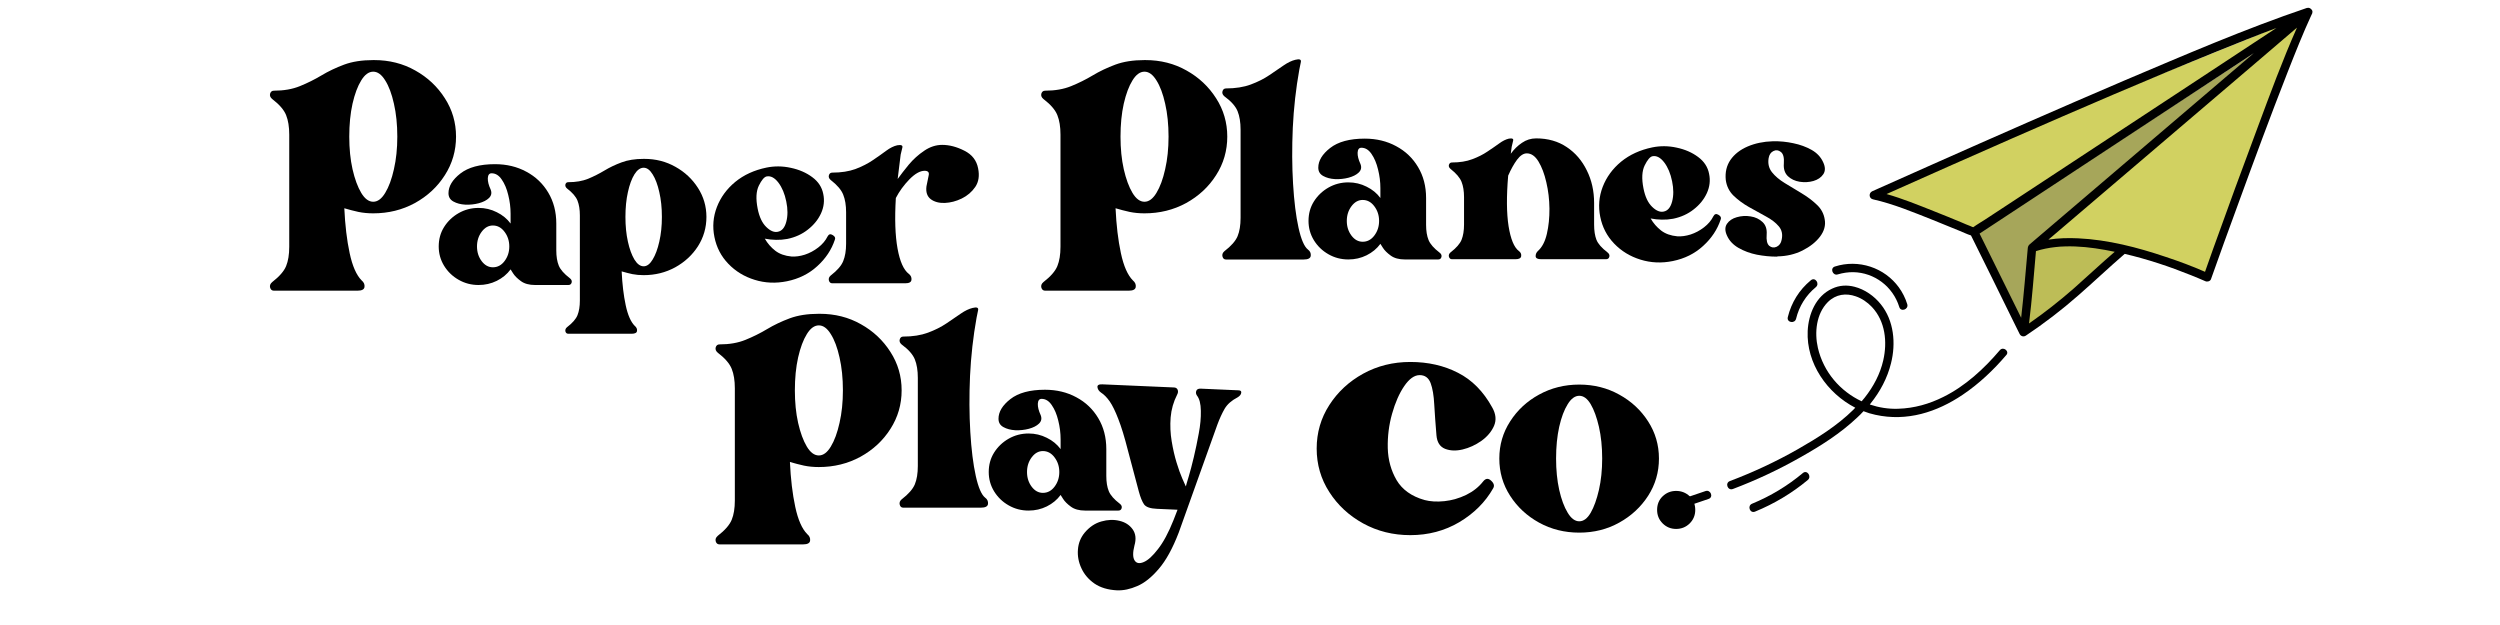 <svg version="1.0" preserveAspectRatio="xMidYMid meet" height="100" viewBox="0 0 300 75" zoomAndPan="magnify" width="400" xmlns:xlink="http://www.w3.org/1999/xlink" xmlns="http://www.w3.org/2000/svg"><defs><g></g><clipPath id="80782822e2"><path clip-rule="nonzero" d="M 232 2 L 276 2 L 276 28 L 232 28 Z M 232 2"></path></clipPath><clipPath id="4065114e8f"><path clip-rule="nonzero" d="M 273.898 -1.738 L 277.965 6.086 L 236.734 27.496 L 232.672 19.672 Z M 273.898 -1.738"></path></clipPath><clipPath id="70d27b2d5d"><path clip-rule="nonzero" d="M 275.93 2.176 L 236.758 27.484 L 232.695 19.66 Z M 275.93 2.176"></path></clipPath><clipPath id="09246fff6e"><path clip-rule="nonzero" d="M 225 19 L 238 19 L 238 28 L 225 28 Z M 225 19"></path></clipPath><clipPath id="4faadc72e7"><path clip-rule="nonzero" d="M 228.465 17.105 L 239.766 21.723 L 237.258 27.863 L 225.957 23.246 Z M 228.465 17.105"></path></clipPath><clipPath id="809f9e4870"><path clip-rule="nonzero" d="M 234.109 19.41 L 237.238 27.855 L 225.957 23.246 Z M 234.109 19.41"></path></clipPath><clipPath id="0425bdb9f0"><path clip-rule="nonzero" d="M 237 6 L 271 6 L 271 33 L 237 33 Z M 237 6"></path></clipPath><clipPath id="6d07ac9fcc"><path clip-rule="nonzero" d="M 269.211 3.941 L 272.504 8.305 L 240.422 32.523 L 237.129 28.164 Z M 269.211 3.941"></path></clipPath><clipPath id="04814a77c1"><path clip-rule="nonzero" d="M 270.855 6.121 L 240.434 32.516 L 237.141 28.152 Z M 270.855 6.121"></path></clipPath><clipPath id="f1774d273b"><path clip-rule="nonzero" d="M 237 26 L 245 26 L 245 40 L 237 40 Z M 237 26"></path></clipPath><clipPath id="28833a82c2"><path clip-rule="nonzero" d="M 246.531 38.754 L 239.336 40.078 L 237.137 28.109 L 244.328 26.785 Z M 246.531 38.754"></path></clipPath><clipPath id="0fab1a5d13"><path clip-rule="nonzero" d="M 242.934 39.414 L 237.137 28.113 L 244.328 26.793 Z M 242.934 39.414"></path></clipPath><clipPath id="acce49d602"><path clip-rule="nonzero" d="M 251 2 L 277 2 L 277 34 L 251 34 Z M 251 2"></path></clipPath><clipPath id="d2bc2a903c"><path clip-rule="nonzero" d="M 269.895 -2.613 L 283.215 6.875 L 264.535 33.102 L 251.211 23.613 Z M 269.895 -2.613"></path></clipPath><clipPath id="4b4074ea11"><path clip-rule="nonzero" d="M 276.555 2.129 L 264.535 33.098 L 251.215 23.609 Z M 276.555 2.129"></path></clipPath><clipPath id="edbe41712c"><path clip-rule="nonzero" d="M 252 23 L 264 23 L 264 33 L 252 33 Z M 252 23"></path></clipPath><clipPath id="3397163d64"><path clip-rule="nonzero" d="M 261.234 34.633 L 250.699 25.836 L 252.832 23.285 L 263.367 32.078 Z M 261.234 34.633"></path></clipPath><clipPath id="5cb0ec153d"><path clip-rule="nonzero" d="M 255.969 30.234 L 252.832 23.285 L 263.367 32.078 Z M 255.969 30.234"></path></clipPath><clipPath id="bae856f13f"><path clip-rule="nonzero" d="M 249 23 L 258 23 L 258 31 L 249 31 Z M 249 23"></path></clipPath><clipPath id="6b370ee7e5"><path clip-rule="nonzero" d="M 259.227 27.953 L 255.934 32.973 L 249.637 28.844 L 252.93 23.824 Z M 259.227 27.953"></path></clipPath><clipPath id="382c528452"><path clip-rule="nonzero" d="M 257.578 30.461 L 249.645 28.848 L 252.938 23.828 Z M 257.578 30.461"></path></clipPath><clipPath id="d59c7a3a8b"><path clip-rule="nonzero" d="M 245 22 L 255 22 L 255 30 L 245 30 Z M 245 22"></path></clipPath><clipPath id="39da8482da"><path clip-rule="nonzero" d="M 246.723 31.941 L 244.238 26.129 L 252.32 22.676 L 254.805 28.488 Z M 246.723 31.941"></path></clipPath><clipPath id="6d5b70bb32"><path clip-rule="nonzero" d="M 245.48 29.035 L 252.305 22.68 L 254.789 28.492 Z M 245.48 29.035"></path></clipPath><clipPath id="c84e0c512b"><path clip-rule="nonzero" d="M 247 29 L 255 29 L 255 37 L 247 37 Z M 247 29"></path></clipPath><clipPath id="2dd5bef214"><path clip-rule="nonzero" d="M 243.641 32.27 L 251.266 26.004 L 254.711 30.191 L 247.086 36.457 Z M 243.641 32.27"></path></clipPath><clipPath id="7189e90df7"><path clip-rule="nonzero" d="M 247.453 29.137 L 254.703 30.195 L 247.086 36.457 Z M 247.453 29.137"></path></clipPath><clipPath id="086598401a"><path clip-rule="nonzero" d="M 243 30 L 253 30 L 253 40 L 243 40 Z M 243 30"></path></clipPath><clipPath id="08092c102d"><path clip-rule="nonzero" d="M 239.363 33.941 L 248.844 26.758 L 252.789 31.965 L 243.309 39.148 Z M 239.363 33.941"></path></clipPath><clipPath id="5aa49b51b6"><path clip-rule="nonzero" d="M 244.098 30.352 L 252.781 31.973 L 243.309 39.148 Z M 244.098 30.352"></path></clipPath><clipPath id="3d40e93f1e"><path clip-rule="nonzero" d="M 244 29 L 249 29 L 249 33 L 244 33 Z M 244 29"></path></clipPath><clipPath id="2f3a4b9377"><path clip-rule="nonzero" d="M 248.559 32.273 L 244.789 32.359 L 244.727 29.594 L 248.496 29.508 Z M 248.559 32.273"></path></clipPath><clipPath id="ccd3b84fe9"><path clip-rule="nonzero" d="M 246.68 32.316 L 244.734 29.594 L 248.496 29.508 Z M 246.68 32.316"></path></clipPath><clipPath id="5befa05d40"><path clip-rule="nonzero" d="M 243 29 L 246 29 L 246 32 L 243 32 Z M 243 29"></path></clipPath><clipPath id="396f9893f8"><path clip-rule="nonzero" d="M 243.402 29.602 L 245.363 28.988 L 245.855 30.57 L 243.895 31.18 Z M 243.402 29.602"></path></clipPath><clipPath id="96caceafb5"><path clip-rule="nonzero" d="M 244.383 29.297 L 245.855 30.57 L 243.895 31.18 Z M 244.383 29.297"></path></clipPath><clipPath id="3240eb0c50"><path clip-rule="nonzero" d="M 224 0 L 278 0 L 278 41 L 224 41 Z M 224 0"></path></clipPath><clipPath id="8f396eed60"><path clip-rule="nonzero" d="M 196.16 8.176 L 277.582 0.844 L 282.492 55.375 L 201.07 62.707 Z M 196.16 8.176"></path></clipPath><clipPath id="c9366ffdf1"><path clip-rule="nonzero" d="M 196.16 8.176 L 277.582 0.844 L 282.492 55.375 L 201.07 62.707 Z M 196.16 8.176"></path></clipPath><clipPath id="940e68a8ca"><path clip-rule="nonzero" d="M 207 34 L 241 34 L 241 59 L 207 59 Z M 207 34"></path></clipPath><clipPath id="19bf5810e1"><path clip-rule="nonzero" d="M 196.16 8.176 L 277.582 0.844 L 282.492 55.375 L 201.07 62.707 Z M 196.16 8.176"></path></clipPath><clipPath id="c2b6437215"><path clip-rule="nonzero" d="M 196.16 8.176 L 277.582 0.844 L 282.492 55.375 L 201.07 62.707 Z M 196.16 8.176"></path></clipPath><clipPath id="cf32c80811"><path clip-rule="nonzero" d="M 209 56 L 218 56 L 218 62 L 209 62 Z M 209 56"></path></clipPath><clipPath id="e9bf3178af"><path clip-rule="nonzero" d="M 196.16 8.176 L 277.582 0.844 L 282.492 55.375 L 201.07 62.707 Z M 196.16 8.176"></path></clipPath><clipPath id="3bdb753385"><path clip-rule="nonzero" d="M 196.16 8.176 L 277.582 0.844 L 282.492 55.375 L 201.07 62.707 Z M 196.16 8.176"></path></clipPath><clipPath id="da80f2f78f"><path clip-rule="nonzero" d="M 219 31 L 229 31 L 229 38 L 219 38 Z M 219 31"></path></clipPath><clipPath id="bb65faf541"><path clip-rule="nonzero" d="M 196.16 8.176 L 277.582 0.844 L 282.492 55.375 L 201.07 62.707 Z M 196.16 8.176"></path></clipPath><clipPath id="e22e0253b2"><path clip-rule="nonzero" d="M 196.16 8.176 L 277.582 0.844 L 282.492 55.375 L 201.07 62.707 Z M 196.16 8.176"></path></clipPath><clipPath id="d829369910"><path clip-rule="nonzero" d="M 214 33 L 219 33 L 219 39 L 214 39 Z M 214 33"></path></clipPath><clipPath id="049ef7a562"><path clip-rule="nonzero" d="M 196.16 8.176 L 277.582 0.844 L 282.492 55.375 L 201.07 62.707 Z M 196.16 8.176"></path></clipPath><clipPath id="173be20939"><path clip-rule="nonzero" d="M 196.16 8.176 L 277.582 0.844 L 282.492 55.375 L 201.07 62.707 Z M 196.16 8.176"></path></clipPath><clipPath id="3048bcd611"><path clip-rule="nonzero" d="M 201 58 L 206 58 L 206 61 L 201 61 Z M 201 58"></path></clipPath><clipPath id="ef998d993c"><path clip-rule="nonzero" d="M 196.16 8.176 L 277.582 0.844 L 282.492 55.375 L 201.07 62.707 Z M 196.16 8.176"></path></clipPath><clipPath id="5f9dd20923"><path clip-rule="nonzero" d="M 196.16 8.176 L 277.582 0.844 L 282.492 55.375 L 201.07 62.707 Z M 196.16 8.176"></path></clipPath></defs><g fill-opacity="1" fill="#000000"><g transform="translate(32.365, 31.46)"><g><path d="M 12.531 -24.25 C 14.352 -24.25 16 -23.832 17.469 -23 C 18.945 -22.176 20.129 -21.066 21.016 -19.672 C 21.91 -18.285 22.359 -16.75 22.359 -15.062 C 22.359 -13.375 21.91 -11.832 21.016 -10.438 C 20.129 -9.039 18.93 -7.926 17.422 -7.094 C 15.91 -6.27 14.242 -5.859 12.422 -5.859 C 11.797 -5.859 11.203 -5.914 10.641 -6.031 C 10.078 -6.156 9.516 -6.301 8.953 -6.469 C 9.047 -4.438 9.258 -2.641 9.594 -1.078 C 9.926 0.473 10.406 1.562 11.031 2.188 C 11.301 2.414 11.414 2.676 11.375 2.969 C 11.344 3.27 11.062 3.422 10.531 3.422 L 0.5 3.422 C 0.27 3.422 0.117 3.297 0.047 3.047 C -0.016 2.805 0.066 2.586 0.297 2.391 C 1.16 1.723 1.719 1.082 1.969 0.469 C 2.219 -0.145 2.344 -0.914 2.344 -1.844 L 2.344 -15.312 C 2.344 -16.238 2.219 -17.016 1.969 -17.641 C 1.719 -18.273 1.16 -18.922 0.297 -19.578 C 0.066 -19.773 -0.016 -19.988 0.047 -20.219 C 0.117 -20.457 0.27 -20.578 0.5 -20.578 C 1.688 -20.578 2.727 -20.758 3.625 -21.125 C 4.52 -21.488 5.379 -21.914 6.203 -22.406 C 7.035 -22.906 7.941 -23.336 8.922 -23.703 C 9.898 -24.066 11.066 -24.25 12.422 -24.25 Z M 12.422 -7.25 C 12.953 -7.25 13.43 -7.602 13.859 -8.312 C 14.297 -9.031 14.645 -9.977 14.906 -11.156 C 15.176 -12.332 15.312 -13.633 15.312 -15.062 C 15.312 -16.52 15.176 -17.836 14.906 -19.016 C 14.645 -20.191 14.297 -21.125 13.859 -21.812 C 13.43 -22.508 12.953 -22.859 12.422 -22.859 C 11.891 -22.859 11.41 -22.508 10.984 -21.812 C 10.555 -21.125 10.207 -20.191 9.938 -19.016 C 9.676 -17.836 9.547 -16.52 9.547 -15.062 C 9.547 -13.633 9.676 -12.332 9.938 -11.156 C 10.207 -9.977 10.555 -9.031 10.984 -8.312 C 11.41 -7.602 11.891 -7.25 12.422 -7.25 Z M 12.422 -7.25"></path></g></g></g><g fill-opacity="1" fill="#000000"><g transform="translate(52.646, 38.825)"><g><path d="M 15.719 -5.453 C 15.926 -5.297 16.004 -5.117 15.953 -4.922 C 15.898 -4.723 15.77 -4.625 15.562 -4.625 L 11.562 -4.625 C 10.852 -4.625 10.285 -4.781 9.859 -5.094 C 9.43 -5.406 9.117 -5.719 8.922 -6.031 C 8.723 -6.344 8.625 -6.5 8.625 -6.5 C 8.207 -5.926 7.656 -5.469 6.969 -5.125 C 6.289 -4.789 5.562 -4.625 4.781 -4.625 C 3.914 -4.625 3.117 -4.832 2.391 -5.25 C 1.66 -5.664 1.078 -6.227 0.641 -6.938 C 0.211 -7.645 0 -8.414 0 -9.25 C 0 -10.113 0.211 -10.891 0.641 -11.578 C 1.078 -12.273 1.66 -12.832 2.391 -13.25 C 3.117 -13.664 3.914 -13.875 4.781 -13.875 C 5.562 -13.875 6.289 -13.703 6.969 -13.359 C 7.656 -13.023 8.207 -12.57 8.625 -12 L 8.625 -13.172 C 8.625 -13.93 8.531 -14.68 8.344 -15.422 C 8.164 -16.172 7.906 -16.789 7.562 -17.281 C 7.227 -17.781 6.82 -18.031 6.344 -18.031 C 6.062 -18.031 5.91 -17.832 5.891 -17.438 C 5.879 -17.051 5.992 -16.598 6.234 -16.078 C 6.391 -15.68 6.32 -15.344 6.031 -15.062 C 5.75 -14.789 5.344 -14.582 4.812 -14.438 C 4.289 -14.301 3.75 -14.242 3.188 -14.266 C 2.633 -14.297 2.16 -14.422 1.766 -14.641 C 1.367 -14.859 1.172 -15.191 1.172 -15.641 C 1.172 -16.473 1.645 -17.258 2.594 -18 C 3.551 -18.75 4.938 -19.125 6.75 -19.125 C 8.156 -19.125 9.41 -18.82 10.516 -18.219 C 11.629 -17.625 12.504 -16.789 13.141 -15.719 C 13.785 -14.645 14.109 -13.406 14.109 -12 L 14.109 -8.781 C 14.109 -8.051 14.207 -7.441 14.406 -6.953 C 14.602 -6.473 15.039 -5.973 15.719 -5.453 Z M 6.5 -6.75 C 7.051 -6.75 7.516 -6.992 7.891 -7.484 C 8.273 -7.984 8.469 -8.57 8.469 -9.25 C 8.469 -9.926 8.273 -10.516 7.891 -11.016 C 7.516 -11.516 7.051 -11.766 6.5 -11.766 C 5.977 -11.766 5.531 -11.516 5.156 -11.016 C 4.781 -10.516 4.594 -9.926 4.594 -9.25 C 4.594 -8.57 4.781 -7.984 5.156 -7.484 C 5.531 -6.992 5.977 -6.75 6.5 -6.75 Z M 6.5 -6.75"></path></g></g></g><g fill-opacity="1" fill="#000000"><g transform="translate(67.818, 37.456)"><g><path d="M 9.5 -18.391 C 10.875 -18.391 12.117 -18.07 13.234 -17.438 C 14.359 -16.812 15.258 -15.969 15.938 -14.906 C 16.613 -13.852 16.953 -12.691 16.953 -11.422 C 16.953 -10.141 16.613 -8.969 15.938 -7.906 C 15.258 -6.852 14.348 -6.008 13.203 -5.375 C 12.055 -4.75 10.797 -4.438 9.422 -4.438 C 8.941 -4.438 8.488 -4.477 8.062 -4.562 C 7.633 -4.656 7.207 -4.766 6.781 -4.891 C 6.852 -3.359 7.016 -2.004 7.266 -0.828 C 7.516 0.348 7.879 1.176 8.359 1.656 C 8.566 1.832 8.656 2.031 8.625 2.25 C 8.602 2.477 8.391 2.594 7.984 2.594 L 0.375 2.594 C 0.195 2.594 0.082 2.5 0.031 2.312 C -0.008 2.125 0.051 1.957 0.219 1.812 C 0.875 1.312 1.297 0.828 1.484 0.359 C 1.672 -0.109 1.766 -0.691 1.766 -1.391 L 1.766 -11.609 C 1.766 -12.305 1.672 -12.895 1.484 -13.375 C 1.297 -13.852 0.875 -14.344 0.219 -14.844 C 0.051 -14.988 -0.008 -15.148 0.031 -15.328 C 0.082 -15.504 0.195 -15.594 0.375 -15.594 C 1.281 -15.594 2.07 -15.727 2.75 -16 C 3.426 -16.281 4.078 -16.609 4.703 -16.984 C 5.336 -17.367 6.023 -17.695 6.766 -17.969 C 7.504 -18.25 8.391 -18.391 9.422 -18.391 Z M 9.422 -5.5 C 9.816 -5.5 10.176 -5.77 10.5 -6.312 C 10.832 -6.852 11.098 -7.566 11.297 -8.453 C 11.504 -9.348 11.609 -10.336 11.609 -11.422 C 11.609 -12.523 11.504 -13.52 11.297 -14.406 C 11.098 -15.301 10.832 -16.008 10.5 -16.531 C 10.176 -17.062 9.816 -17.328 9.422 -17.328 C 9.016 -17.328 8.645 -17.062 8.312 -16.531 C 7.988 -16.008 7.727 -15.301 7.531 -14.406 C 7.332 -13.52 7.234 -12.523 7.234 -11.422 C 7.234 -10.336 7.332 -9.348 7.531 -8.453 C 7.727 -7.566 7.988 -6.852 8.312 -6.312 C 8.645 -5.77 9.016 -5.5 9.422 -5.5 Z M 9.422 -5.5"></path></g></g></g><g fill-opacity="1" fill="#000000"><g transform="translate(87.98, 39.563)"><g><path d="M 11.328 -11.188 C 11.473 -11.469 11.676 -11.523 11.938 -11.359 C 12.207 -11.203 12.297 -11.016 12.203 -10.797 C 11.805 -9.598 11.102 -8.539 10.094 -7.625 C 9.094 -6.707 7.879 -6.102 6.453 -5.812 C 5.109 -5.539 3.816 -5.598 2.578 -5.984 C 1.336 -6.367 0.285 -7.008 -0.578 -7.906 C -1.441 -8.801 -2 -9.875 -2.25 -11.125 C -2.5 -12.363 -2.398 -13.562 -1.953 -14.719 C -1.504 -15.883 -0.77 -16.891 0.25 -17.734 C 1.281 -18.578 2.531 -19.148 4 -19.453 C 4.957 -19.648 5.93 -19.641 6.922 -19.422 C 7.922 -19.211 8.781 -18.836 9.5 -18.297 C 10.219 -17.766 10.656 -17.094 10.812 -16.281 C 10.977 -15.5 10.891 -14.727 10.547 -13.969 C 10.203 -13.219 9.676 -12.566 8.969 -12.016 C 8.27 -11.461 7.445 -11.086 6.5 -10.891 C 6.039 -10.805 5.586 -10.77 5.141 -10.781 C 4.691 -10.789 4.242 -10.836 3.797 -10.922 C 4.129 -10.348 4.551 -9.863 5.062 -9.469 C 5.57 -9.082 6.219 -8.852 7 -8.781 C 7.488 -8.75 8.02 -8.82 8.594 -9 C 9.164 -9.188 9.703 -9.473 10.203 -9.859 C 10.703 -10.242 11.078 -10.688 11.328 -11.188 Z M 4.016 -18.391 C 3.723 -18.328 3.41 -17.957 3.078 -17.281 C 2.754 -16.613 2.707 -15.695 2.938 -14.531 C 3.133 -13.539 3.477 -12.805 3.969 -12.328 C 4.457 -11.848 4.922 -11.656 5.359 -11.75 C 5.848 -11.844 6.188 -12.242 6.375 -12.953 C 6.562 -13.66 6.562 -14.469 6.375 -15.375 C 6.188 -16.312 5.867 -17.07 5.422 -17.656 C 4.973 -18.238 4.504 -18.484 4.016 -18.391 Z M 4.016 -18.391"></path></g></g></g><g fill-opacity="1" fill="#000000"><g transform="translate(99.423, 39.292)"><g><path d="M 13.641 -21.906 C 14.504 -21.906 15.395 -21.672 16.312 -21.203 C 17.227 -20.742 17.773 -20.035 17.953 -19.078 C 18.129 -18.203 18.016 -17.461 17.609 -16.859 C 17.203 -16.266 16.66 -15.801 15.984 -15.469 C 15.316 -15.145 14.641 -14.969 13.953 -14.938 C 13.266 -14.914 12.703 -15.066 12.266 -15.391 C 11.836 -15.723 11.664 -16.234 11.75 -16.922 C 11.844 -17.43 11.93 -17.867 12.016 -18.234 C 12.109 -18.609 11.945 -18.797 11.531 -18.797 C 10.988 -18.797 10.379 -18.453 9.703 -17.766 C 9.035 -17.078 8.492 -16.332 8.078 -15.531 C 7.93 -13.039 8 -11.02 8.281 -9.469 C 8.562 -7.914 9.016 -6.898 9.641 -6.422 C 9.879 -6.234 9.984 -6 9.953 -5.719 C 9.93 -5.438 9.68 -5.297 9.203 -5.297 L 0.453 -5.297 C 0.242 -5.297 0.109 -5.406 0.047 -5.625 C -0.016 -5.852 0.055 -6.055 0.266 -6.234 C 1.047 -6.836 1.547 -7.414 1.766 -7.969 C 1.992 -8.52 2.109 -9.211 2.109 -10.047 L 2.109 -13.828 C 2.109 -14.66 1.992 -15.359 1.766 -15.922 C 1.547 -16.492 1.047 -17.082 0.266 -17.688 C 0.055 -17.863 -0.016 -18.055 0.047 -18.266 C 0.109 -18.473 0.242 -18.578 0.453 -18.578 C 1.523 -18.578 2.457 -18.723 3.25 -19.016 C 4.039 -19.316 4.734 -19.672 5.328 -20.078 C 5.93 -20.484 6.461 -20.859 6.922 -21.203 C 7.391 -21.547 7.832 -21.766 8.25 -21.859 C 8.727 -21.941 8.93 -21.848 8.859 -21.578 C 8.785 -21.316 8.719 -21.035 8.656 -20.734 L 8.297 -17.812 C 8.66 -18.32 9.109 -18.898 9.641 -19.547 C 10.18 -20.191 10.797 -20.742 11.484 -21.203 C 12.172 -21.672 12.891 -21.906 13.641 -21.906 Z M 13.641 -21.906"></path></g></g></g><g fill-opacity="1" fill="#000000"><g transform="translate(124.914, 31.46)"><g><path d="M 12.531 -24.25 C 14.352 -24.25 16 -23.832 17.469 -23 C 18.945 -22.176 20.129 -21.066 21.016 -19.672 C 21.91 -18.285 22.359 -16.75 22.359 -15.062 C 22.359 -13.375 21.91 -11.832 21.016 -10.438 C 20.129 -9.039 18.93 -7.926 17.422 -7.094 C 15.91 -6.27 14.242 -5.859 12.422 -5.859 C 11.797 -5.859 11.203 -5.914 10.641 -6.031 C 10.078 -6.156 9.516 -6.301 8.953 -6.469 C 9.047 -4.438 9.258 -2.641 9.594 -1.078 C 9.926 0.473 10.406 1.562 11.031 2.188 C 11.301 2.414 11.414 2.676 11.375 2.969 C 11.344 3.27 11.062 3.422 10.531 3.422 L 0.5 3.422 C 0.27 3.422 0.117 3.297 0.047 3.047 C -0.016 2.805 0.066 2.586 0.297 2.391 C 1.16 1.723 1.719 1.082 1.969 0.469 C 2.219 -0.145 2.344 -0.914 2.344 -1.844 L 2.344 -15.312 C 2.344 -16.238 2.219 -17.016 1.969 -17.641 C 1.719 -18.273 1.16 -18.922 0.297 -19.578 C 0.066 -19.773 -0.016 -19.988 0.047 -20.219 C 0.117 -20.457 0.27 -20.578 0.5 -20.578 C 1.688 -20.578 2.727 -20.758 3.625 -21.125 C 4.52 -21.488 5.379 -21.914 6.203 -22.406 C 7.035 -22.906 7.941 -23.336 8.922 -23.703 C 9.898 -24.066 11.066 -24.25 12.422 -24.25 Z M 12.422 -7.25 C 12.953 -7.25 13.43 -7.602 13.859 -8.312 C 14.297 -9.031 14.645 -9.977 14.906 -11.156 C 15.176 -12.332 15.312 -13.633 15.312 -15.062 C 15.312 -16.52 15.176 -17.836 14.906 -19.016 C 14.645 -20.191 14.297 -21.125 13.859 -21.812 C 13.43 -22.508 12.953 -22.859 12.422 -22.859 C 11.891 -22.859 11.41 -22.508 10.984 -21.812 C 10.555 -21.125 10.207 -20.191 9.938 -19.016 C 9.676 -17.836 9.547 -16.52 9.547 -15.062 C 9.547 -13.633 9.676 -12.332 9.938 -11.156 C 10.207 -9.977 10.555 -9.031 10.984 -8.312 C 11.41 -7.602 11.891 -7.25 12.422 -7.25 Z M 12.422 -7.25"></path></g></g></g><g fill-opacity="1" fill="#000000"><g transform="translate(146.651, 36.689)"><g><path d="M 10.312 -6.734 C 10.562 -6.547 10.672 -6.301 10.641 -6 C 10.609 -5.695 10.32 -5.547 9.781 -5.547 L 0.469 -5.547 C 0.25 -5.547 0.109 -5.664 0.047 -5.906 C -0.016 -6.145 0.062 -6.359 0.281 -6.547 C 1.094 -7.172 1.617 -7.77 1.859 -8.344 C 2.098 -8.926 2.219 -9.66 2.219 -10.547 L 2.219 -21.125 C 2.219 -22.008 2.098 -22.75 1.859 -23.344 C 1.617 -23.938 1.094 -24.531 0.281 -25.125 C 0.062 -25.312 -0.016 -25.516 0.047 -25.734 C 0.109 -25.961 0.25 -26.078 0.469 -26.078 C 1.602 -26.078 2.594 -26.234 3.438 -26.547 C 4.281 -26.859 5.023 -27.234 5.672 -27.672 C 6.316 -28.109 6.891 -28.5 7.391 -28.844 C 7.891 -29.188 8.359 -29.41 8.797 -29.516 C 9.297 -29.641 9.516 -29.551 9.453 -29.25 C 9.391 -28.945 9.328 -28.641 9.266 -28.328 C 8.859 -26.066 8.598 -23.742 8.484 -21.359 C 8.379 -18.984 8.391 -16.742 8.516 -14.641 C 8.641 -12.535 8.859 -10.773 9.172 -9.359 C 9.484 -7.953 9.863 -7.078 10.312 -6.734 Z M 10.312 -6.734"></path></g></g></g><g fill-opacity="1" fill="#000000"><g transform="translate(157.022, 35.76)"><g><path d="M 15.719 -5.453 C 15.926 -5.297 16.004 -5.117 15.953 -4.922 C 15.898 -4.723 15.77 -4.625 15.562 -4.625 L 11.562 -4.625 C 10.852 -4.625 10.285 -4.781 9.859 -5.094 C 9.43 -5.406 9.117 -5.719 8.922 -6.031 C 8.723 -6.344 8.625 -6.5 8.625 -6.5 C 8.207 -5.926 7.656 -5.469 6.969 -5.125 C 6.289 -4.789 5.562 -4.625 4.781 -4.625 C 3.914 -4.625 3.117 -4.832 2.391 -5.25 C 1.66 -5.664 1.078 -6.227 0.641 -6.938 C 0.211 -7.645 0 -8.414 0 -9.25 C 0 -10.113 0.211 -10.891 0.641 -11.578 C 1.078 -12.273 1.66 -12.832 2.391 -13.25 C 3.117 -13.664 3.914 -13.875 4.781 -13.875 C 5.562 -13.875 6.289 -13.703 6.969 -13.359 C 7.656 -13.023 8.207 -12.57 8.625 -12 L 8.625 -13.172 C 8.625 -13.93 8.531 -14.68 8.344 -15.422 C 8.164 -16.172 7.906 -16.789 7.562 -17.281 C 7.227 -17.781 6.82 -18.031 6.344 -18.031 C 6.062 -18.031 5.91 -17.832 5.891 -17.438 C 5.879 -17.051 5.992 -16.598 6.234 -16.078 C 6.391 -15.68 6.32 -15.344 6.031 -15.062 C 5.75 -14.789 5.344 -14.582 4.812 -14.438 C 4.289 -14.301 3.75 -14.242 3.188 -14.266 C 2.633 -14.297 2.16 -14.422 1.766 -14.641 C 1.367 -14.859 1.172 -15.191 1.172 -15.641 C 1.172 -16.473 1.645 -17.258 2.594 -18 C 3.551 -18.75 4.938 -19.125 6.75 -19.125 C 8.156 -19.125 9.41 -18.82 10.516 -18.219 C 11.629 -17.625 12.504 -16.789 13.141 -15.719 C 13.785 -14.645 14.109 -13.406 14.109 -12 L 14.109 -8.781 C 14.109 -8.051 14.207 -7.441 14.406 -6.953 C 14.602 -6.473 15.039 -5.973 15.719 -5.453 Z M 6.5 -6.75 C 7.051 -6.75 7.516 -6.992 7.891 -7.484 C 8.273 -7.984 8.469 -8.57 8.469 -9.25 C 8.469 -9.926 8.273 -10.516 7.891 -11.016 C 7.516 -11.516 7.051 -11.766 6.5 -11.766 C 5.977 -11.766 5.531 -11.516 5.156 -11.016 C 4.781 -10.516 4.594 -9.926 4.594 -9.25 C 4.594 -8.57 4.781 -7.984 5.156 -7.484 C 5.531 -6.992 5.977 -6.75 6.5 -6.75 Z M 6.5 -6.75"></path></g></g></g><g fill-opacity="1" fill="#000000"><g transform="translate(173.84, 35.731)"><g><path d="M 19.047 -5.453 C 19.254 -5.297 19.332 -5.117 19.281 -4.922 C 19.227 -4.723 19.098 -4.625 18.891 -4.625 L 11.094 -4.625 C 10.676 -4.625 10.457 -4.738 10.438 -4.969 C 10.426 -5.207 10.516 -5.422 10.703 -5.609 C 11.203 -6.047 11.562 -6.727 11.781 -7.656 C 12 -8.594 12.102 -9.609 12.094 -10.703 C 12.082 -11.797 11.957 -12.848 11.719 -13.859 C 11.488 -14.867 11.176 -15.695 10.781 -16.344 C 10.383 -17 9.914 -17.328 9.375 -17.328 C 8.977 -17.328 8.586 -17.07 8.203 -16.562 C 7.828 -16.051 7.473 -15.414 7.141 -14.656 C 6.93 -12.176 6.945 -10.156 7.188 -8.594 C 7.438 -7.039 7.848 -6.047 8.422 -5.609 C 8.641 -5.453 8.734 -5.25 8.703 -5 C 8.672 -4.75 8.445 -4.625 8.031 -4.625 L 0.391 -4.625 C 0.211 -4.625 0.094 -4.723 0.031 -4.922 C -0.02 -5.117 0.047 -5.297 0.234 -5.453 C 0.91 -5.973 1.348 -6.473 1.547 -6.953 C 1.742 -7.441 1.844 -8.051 1.844 -8.781 L 1.844 -12.078 C 1.844 -12.805 1.742 -13.414 1.547 -13.906 C 1.348 -14.406 0.91 -14.922 0.234 -15.453 C 0.047 -15.609 -0.02 -15.773 0.031 -15.953 C 0.094 -16.141 0.211 -16.234 0.391 -16.234 C 1.328 -16.234 2.141 -16.363 2.828 -16.625 C 3.523 -16.883 4.133 -17.191 4.656 -17.547 C 5.188 -17.898 5.656 -18.223 6.062 -18.516 C 6.469 -18.816 6.852 -19.008 7.219 -19.094 C 7.633 -19.164 7.805 -19.082 7.734 -18.844 C 7.672 -18.613 7.613 -18.367 7.562 -18.109 L 7.453 -17.281 C 7.836 -17.812 8.285 -18.25 8.797 -18.594 C 9.305 -18.945 9.875 -19.125 10.5 -19.125 C 11.914 -19.125 13.141 -18.773 14.172 -18.078 C 15.203 -17.391 16.004 -16.457 16.578 -15.281 C 17.16 -14.113 17.453 -12.812 17.453 -11.375 L 17.453 -8.781 C 17.453 -8.051 17.547 -7.441 17.734 -6.953 C 17.93 -6.473 18.367 -5.973 19.047 -5.453 Z M 19.047 -5.453"></path></g></g></g><g fill-opacity="1" fill="#000000"><g transform="translate(194.279, 37.139)"><g><path d="M 11.328 -11.188 C 11.473 -11.469 11.676 -11.523 11.938 -11.359 C 12.207 -11.203 12.297 -11.016 12.203 -10.797 C 11.805 -9.598 11.102 -8.539 10.094 -7.625 C 9.094 -6.707 7.879 -6.102 6.453 -5.812 C 5.109 -5.539 3.816 -5.598 2.578 -5.984 C 1.336 -6.367 0.285 -7.008 -0.578 -7.906 C -1.441 -8.801 -2 -9.875 -2.25 -11.125 C -2.5 -12.363 -2.398 -13.562 -1.953 -14.719 C -1.504 -15.883 -0.77 -16.891 0.25 -17.734 C 1.281 -18.578 2.531 -19.148 4 -19.453 C 4.957 -19.648 5.93 -19.641 6.922 -19.422 C 7.922 -19.211 8.781 -18.836 9.5 -18.297 C 10.219 -17.766 10.656 -17.094 10.812 -16.281 C 10.977 -15.5 10.891 -14.727 10.547 -13.969 C 10.203 -13.219 9.676 -12.566 8.969 -12.016 C 8.27 -11.461 7.445 -11.086 6.5 -10.891 C 6.039 -10.805 5.586 -10.77 5.141 -10.781 C 4.691 -10.789 4.242 -10.836 3.797 -10.922 C 4.129 -10.348 4.551 -9.863 5.062 -9.469 C 5.57 -9.082 6.219 -8.852 7 -8.781 C 7.488 -8.75 8.02 -8.82 8.594 -9 C 9.164 -9.188 9.703 -9.473 10.203 -9.859 C 10.703 -10.242 11.078 -10.688 11.328 -11.188 Z M 4.016 -18.391 C 3.723 -18.328 3.41 -17.957 3.078 -17.281 C 2.754 -16.613 2.707 -15.695 2.938 -14.531 C 3.133 -13.539 3.477 -12.805 3.969 -12.328 C 4.457 -11.848 4.922 -11.656 5.359 -11.75 C 5.848 -11.844 6.188 -12.242 6.375 -12.953 C 6.562 -13.66 6.562 -14.469 6.375 -15.375 C 6.188 -16.312 5.867 -17.07 5.422 -17.656 C 4.973 -18.238 4.504 -18.484 4.016 -18.391 Z M 4.016 -18.391"></path></g></g></g><g fill-opacity="1" fill="#000000"><g transform="translate(207.062, 35.219)"><g><path d="M 5.172 -16.234 C 5.066 -15.586 5.203 -15.023 5.578 -14.547 C 5.953 -14.078 6.461 -13.645 7.109 -13.25 C 7.754 -12.852 8.426 -12.445 9.125 -12.031 C 9.82 -11.613 10.43 -11.156 10.953 -10.656 C 11.484 -10.164 11.801 -9.57 11.906 -8.875 C 12.031 -8.176 11.844 -7.492 11.344 -6.828 C 10.844 -6.172 10.141 -5.613 9.234 -5.156 C 8.336 -4.707 7.344 -4.473 6.25 -4.453 L 6.172 -4.422 C 5.379 -4.422 4.578 -4.5 3.766 -4.656 C 2.953 -4.82 2.219 -5.094 1.562 -5.469 C 0.914 -5.844 0.457 -6.328 0.188 -6.922 C -0.082 -7.492 -0.086 -7.973 0.172 -8.359 C 0.43 -8.742 0.828 -9.008 1.359 -9.156 C 1.898 -9.312 2.453 -9.344 3.016 -9.25 C 3.578 -9.164 4.051 -8.941 4.438 -8.578 C 4.82 -8.223 4.988 -7.723 4.938 -7.078 C 4.883 -6.398 4.988 -5.945 5.25 -5.719 C 5.52 -5.5 5.816 -5.461 6.141 -5.609 C 6.461 -5.766 6.66 -6.039 6.734 -6.438 C 6.879 -7.082 6.766 -7.625 6.391 -8.062 C 6.023 -8.5 5.508 -8.895 4.844 -9.25 C 4.188 -9.613 3.508 -9.988 2.812 -10.375 C 2.113 -10.77 1.5 -11.223 0.969 -11.734 C 0.445 -12.242 0.133 -12.875 0.031 -13.625 C -0.062 -14.539 0.125 -15.344 0.594 -16.031 C 1.07 -16.719 1.758 -17.254 2.656 -17.641 C 3.551 -18.023 4.551 -18.234 5.656 -18.266 L 5.719 -18.266 C 6.52 -18.285 7.328 -18.207 8.141 -18.031 C 8.953 -17.863 9.68 -17.598 10.328 -17.234 C 10.973 -16.867 11.438 -16.375 11.719 -15.75 C 11.988 -15.176 11.992 -14.695 11.734 -14.312 C 11.473 -13.926 11.078 -13.656 10.547 -13.5 C 10.023 -13.352 9.477 -13.32 8.906 -13.406 C 8.332 -13.5 7.859 -13.723 7.484 -14.078 C 7.109 -14.441 6.945 -14.953 7 -15.609 C 7.051 -16.305 6.93 -16.766 6.641 -16.984 C 6.359 -17.211 6.062 -17.25 5.75 -17.094 C 5.438 -16.945 5.242 -16.66 5.172 -16.234 Z M 5.172 -16.234"></path></g></g></g><g fill-opacity="1" fill="#000000"><g transform="translate(85.837, 61.905)"><g><path d="M 12.531 -24.25 C 14.352 -24.25 16 -23.832 17.469 -23 C 18.945 -22.176 20.129 -21.066 21.016 -19.672 C 21.91 -18.285 22.359 -16.75 22.359 -15.062 C 22.359 -13.375 21.91 -11.832 21.016 -10.438 C 20.129 -9.039 18.93 -7.926 17.422 -7.094 C 15.91 -6.27 14.242 -5.859 12.422 -5.859 C 11.797 -5.859 11.203 -5.914 10.641 -6.031 C 10.078 -6.156 9.516 -6.301 8.953 -6.469 C 9.047 -4.438 9.258 -2.641 9.594 -1.078 C 9.926 0.473 10.406 1.562 11.031 2.188 C 11.301 2.414 11.414 2.676 11.375 2.969 C 11.344 3.27 11.062 3.422 10.531 3.422 L 0.5 3.422 C 0.27 3.422 0.117 3.297 0.047 3.047 C -0.016 2.805 0.066 2.586 0.297 2.391 C 1.16 1.723 1.719 1.082 1.969 0.469 C 2.219 -0.145 2.344 -0.914 2.344 -1.844 L 2.344 -15.312 C 2.344 -16.238 2.219 -17.016 1.969 -17.641 C 1.719 -18.273 1.16 -18.922 0.297 -19.578 C 0.066 -19.773 -0.016 -19.988 0.047 -20.219 C 0.117 -20.457 0.27 -20.578 0.5 -20.578 C 1.688 -20.578 2.727 -20.758 3.625 -21.125 C 4.52 -21.488 5.379 -21.914 6.203 -22.406 C 7.035 -22.906 7.941 -23.336 8.922 -23.703 C 9.898 -24.066 11.066 -24.25 12.422 -24.25 Z M 12.422 -7.25 C 12.953 -7.25 13.43 -7.602 13.859 -8.312 C 14.297 -9.031 14.645 -9.977 14.906 -11.156 C 15.176 -12.332 15.312 -13.633 15.312 -15.062 C 15.312 -16.52 15.176 -17.836 14.906 -19.016 C 14.645 -20.191 14.297 -21.125 13.859 -21.812 C 13.43 -22.508 12.953 -22.859 12.422 -22.859 C 11.891 -22.859 11.41 -22.508 10.984 -21.812 C 10.555 -21.125 10.207 -20.191 9.938 -19.016 C 9.676 -17.836 9.547 -16.52 9.547 -15.062 C 9.547 -13.633 9.676 -12.332 9.938 -11.156 C 10.207 -9.977 10.555 -9.031 10.984 -8.312 C 11.41 -7.602 11.891 -7.25 12.422 -7.25 Z M 12.422 -7.25"></path></g></g></g><g fill-opacity="1" fill="#000000"><g transform="translate(107.92, 66.467)"><g><path d="M 10.312 -6.734 C 10.562 -6.547 10.672 -6.301 10.641 -6 C 10.609 -5.695 10.32 -5.547 9.781 -5.547 L 0.469 -5.547 C 0.25 -5.547 0.109 -5.664 0.047 -5.906 C -0.016 -6.145 0.062 -6.359 0.281 -6.547 C 1.094 -7.172 1.617 -7.77 1.859 -8.344 C 2.098 -8.926 2.219 -9.66 2.219 -10.547 L 2.219 -21.125 C 2.219 -22.008 2.098 -22.75 1.859 -23.344 C 1.617 -23.938 1.094 -24.531 0.281 -25.125 C 0.062 -25.312 -0.016 -25.516 0.047 -25.734 C 0.109 -25.961 0.25 -26.078 0.469 -26.078 C 1.602 -26.078 2.594 -26.234 3.438 -26.547 C 4.281 -26.859 5.023 -27.234 5.672 -27.672 C 6.316 -28.109 6.891 -28.5 7.391 -28.844 C 7.891 -29.188 8.359 -29.41 8.797 -29.516 C 9.297 -29.641 9.516 -29.551 9.453 -29.25 C 9.391 -28.945 9.328 -28.641 9.266 -28.328 C 8.859 -26.066 8.598 -23.742 8.484 -21.359 C 8.379 -18.984 8.391 -16.742 8.516 -14.641 C 8.641 -12.535 8.859 -10.773 9.172 -9.359 C 9.484 -7.953 9.863 -7.078 10.312 -6.734 Z M 10.312 -6.734"></path></g></g></g><g fill-opacity="1" fill="#000000"><g transform="translate(118.648, 65.894)"><g><path d="M 15.719 -5.453 C 15.926 -5.297 16.004 -5.117 15.953 -4.922 C 15.898 -4.723 15.77 -4.625 15.562 -4.625 L 11.562 -4.625 C 10.852 -4.625 10.285 -4.781 9.859 -5.094 C 9.43 -5.406 9.117 -5.719 8.922 -6.031 C 8.723 -6.344 8.625 -6.5 8.625 -6.5 C 8.207 -5.926 7.656 -5.469 6.969 -5.125 C 6.289 -4.789 5.562 -4.625 4.781 -4.625 C 3.914 -4.625 3.117 -4.832 2.391 -5.25 C 1.66 -5.664 1.078 -6.227 0.641 -6.938 C 0.211 -7.645 0 -8.414 0 -9.25 C 0 -10.113 0.211 -10.891 0.641 -11.578 C 1.078 -12.273 1.66 -12.832 2.391 -13.25 C 3.117 -13.664 3.914 -13.875 4.781 -13.875 C 5.562 -13.875 6.289 -13.703 6.969 -13.359 C 7.656 -13.023 8.207 -12.57 8.625 -12 L 8.625 -13.172 C 8.625 -13.93 8.531 -14.68 8.344 -15.422 C 8.164 -16.172 7.906 -16.789 7.562 -17.281 C 7.227 -17.781 6.82 -18.031 6.344 -18.031 C 6.062 -18.031 5.91 -17.832 5.891 -17.438 C 5.879 -17.051 5.992 -16.598 6.234 -16.078 C 6.391 -15.68 6.32 -15.344 6.031 -15.062 C 5.75 -14.789 5.344 -14.582 4.812 -14.438 C 4.289 -14.301 3.75 -14.242 3.188 -14.266 C 2.633 -14.297 2.16 -14.422 1.766 -14.641 C 1.367 -14.859 1.172 -15.191 1.172 -15.641 C 1.172 -16.473 1.645 -17.258 2.594 -18 C 3.551 -18.75 4.938 -19.125 6.75 -19.125 C 8.156 -19.125 9.41 -18.82 10.516 -18.219 C 11.629 -17.625 12.504 -16.789 13.141 -15.719 C 13.785 -14.645 14.109 -13.406 14.109 -12 L 14.109 -8.781 C 14.109 -8.051 14.207 -7.441 14.406 -6.953 C 14.602 -6.473 15.039 -5.973 15.719 -5.453 Z M 6.5 -6.75 C 7.051 -6.75 7.516 -6.992 7.891 -7.484 C 8.273 -7.984 8.469 -8.57 8.469 -9.25 C 8.469 -9.926 8.273 -10.516 7.891 -11.016 C 7.516 -11.516 7.051 -11.766 6.5 -11.766 C 5.977 -11.766 5.531 -11.516 5.156 -11.016 C 4.781 -10.516 4.594 -9.926 4.594 -9.25 C 4.594 -8.57 4.781 -7.984 5.156 -7.484 C 5.531 -6.992 5.977 -6.75 6.5 -6.75 Z M 6.5 -6.75"></path></g></g></g><g fill-opacity="1" fill="#000000"><g transform="translate(130.836, 65.387)"><g><path d="M 17.812 -18.547 C 18.051 -18.535 18.148 -18.43 18.109 -18.234 C 18.078 -18.035 17.93 -17.859 17.672 -17.703 C 16.961 -17.336 16.445 -16.883 16.125 -16.344 C 15.812 -15.801 15.52 -15.164 15.25 -14.438 L 12.531 -6.844 L 10.609 -1.469 C 9.879 0.426 9.082 1.875 8.219 2.875 C 7.363 3.883 6.504 4.57 5.641 4.938 C 4.785 5.312 3.973 5.484 3.203 5.453 C 2.117 5.398 1.219 5.129 0.5 4.641 C -0.207 4.148 -0.727 3.539 -1.062 2.812 C -1.406 2.082 -1.547 1.332 -1.484 0.562 C -1.43 -0.195 -1.164 -0.867 -0.688 -1.453 C -0.102 -2.148 0.566 -2.602 1.328 -2.812 C 2.086 -3.031 2.805 -3.055 3.484 -2.891 C 4.172 -2.734 4.703 -2.395 5.078 -1.875 C 5.453 -1.352 5.523 -0.703 5.297 0.078 C 5.086 0.91 5.094 1.504 5.312 1.859 C 5.531 2.211 5.895 2.281 6.406 2.062 C 6.914 1.852 7.488 1.332 8.125 0.5 C 8.77 -0.32 9.391 -1.477 9.984 -2.969 L 10.469 -4.219 L 8 -4.328 C 7.207 -4.359 6.691 -4.535 6.453 -4.859 C 6.223 -5.191 6.016 -5.703 5.828 -6.391 L 4.516 -11.328 C 4.109 -12.93 3.723 -14.191 3.359 -15.109 C 3.004 -16.035 2.66 -16.738 2.328 -17.219 C 1.992 -17.695 1.645 -18.051 1.281 -18.281 C 1.031 -18.457 0.891 -18.672 0.859 -18.922 C 0.828 -19.172 1.023 -19.285 1.453 -19.266 L 10.062 -18.891 C 10.27 -18.879 10.41 -18.785 10.484 -18.609 C 10.555 -18.43 10.535 -18.238 10.422 -18.031 C 9.984 -17.176 9.723 -16.266 9.641 -15.297 C 9.566 -14.328 9.609 -13.375 9.766 -12.438 C 9.922 -11.5 10.117 -10.641 10.359 -9.859 C 10.598 -9.086 10.82 -8.461 11.031 -7.984 C 11.25 -7.504 11.375 -7.223 11.406 -7.141 L 11.469 -7.016 L 11.562 -7.375 C 11.562 -7.375 11.648 -7.672 11.828 -8.266 C 12.004 -8.859 12.203 -9.613 12.422 -10.531 C 12.641 -11.445 12.836 -12.395 13.016 -13.375 C 13.203 -14.352 13.285 -15.258 13.266 -16.094 C 13.254 -16.938 13.098 -17.547 12.797 -17.922 C 12.672 -18.109 12.645 -18.297 12.719 -18.484 C 12.789 -18.672 12.961 -18.758 13.234 -18.75 Z M 17.812 -18.547"></path></g></g></g><g fill-opacity="1" fill="#000000"><g transform="translate(158.001, 70.842)"><g><path d="M 12.359 -25.828 C 11.723 -25.828 11.102 -25.383 10.5 -24.5 C 9.906 -23.625 9.422 -22.52 9.047 -21.188 C 8.672 -19.863 8.5 -18.488 8.531 -17.062 C 8.57 -15.645 8.926 -14.363 9.594 -13.219 C 10.27 -12.082 11.379 -11.289 12.922 -10.844 C 13.629 -10.656 14.43 -10.609 15.328 -10.703 C 16.223 -10.797 17.094 -11.047 17.938 -11.453 C 18.781 -11.867 19.461 -12.41 19.984 -13.078 C 20.285 -13.453 20.602 -13.477 20.938 -13.156 C 21.281 -12.844 21.359 -12.535 21.172 -12.234 C 20.234 -10.586 18.883 -9.238 17.125 -8.188 C 15.363 -7.145 13.398 -6.625 11.234 -6.625 C 9.172 -6.625 7.285 -7.094 5.578 -8.031 C 3.879 -8.969 2.523 -10.223 1.516 -11.797 C 0.504 -13.367 0 -15.109 0 -17.016 C 0 -18.922 0.504 -20.66 1.516 -22.234 C 2.523 -23.805 3.879 -25.062 5.578 -26 C 7.285 -26.938 9.172 -27.406 11.234 -27.406 C 13.367 -27.406 15.273 -26.973 16.953 -26.109 C 18.641 -25.254 20.008 -23.867 21.062 -21.953 C 21.508 -21.172 21.582 -20.43 21.281 -19.734 C 20.977 -19.047 20.473 -18.445 19.766 -17.938 C 19.055 -17.438 18.305 -17.094 17.516 -16.906 C 16.734 -16.719 16.031 -16.742 15.406 -16.984 C 14.789 -17.234 14.445 -17.77 14.375 -18.594 C 14.258 -19.977 14.172 -21.211 14.109 -22.297 C 14.055 -23.379 13.91 -24.238 13.672 -24.875 C 13.43 -25.508 12.992 -25.828 12.359 -25.828 Z M 12.359 -25.828"></path></g></g></g><g fill-opacity="1" fill="#000000"><g transform="translate(179.918, 69.572)"><g><path d="M 9.594 -23.422 C 11.352 -23.422 12.953 -23.02 14.391 -22.219 C 15.836 -21.426 16.992 -20.352 17.859 -19 C 18.723 -17.656 19.156 -16.172 19.156 -14.547 C 19.156 -12.91 18.723 -11.422 17.859 -10.078 C 16.992 -8.734 15.836 -7.66 14.391 -6.859 C 12.953 -6.055 11.352 -5.656 9.594 -5.656 C 7.832 -5.656 6.223 -6.055 4.766 -6.859 C 3.316 -7.66 2.16 -8.734 1.297 -10.078 C 0.43 -11.422 0 -12.91 0 -14.547 C 0 -16.172 0.43 -17.656 1.297 -19 C 2.16 -20.352 3.316 -21.426 4.766 -22.219 C 6.223 -23.02 7.832 -23.422 9.594 -23.422 Z M 9.594 -7.016 C 10.113 -7.016 10.57 -7.359 10.969 -8.047 C 11.363 -8.734 11.691 -9.645 11.953 -10.781 C 12.211 -11.914 12.344 -13.172 12.344 -14.547 C 12.344 -15.953 12.211 -17.223 11.953 -18.359 C 11.691 -19.492 11.363 -20.395 10.969 -21.062 C 10.57 -21.738 10.113 -22.078 9.594 -22.078 C 9.082 -22.078 8.617 -21.738 8.203 -21.062 C 7.785 -20.395 7.445 -19.492 7.188 -18.359 C 6.938 -17.223 6.812 -15.953 6.812 -14.547 C 6.812 -13.172 6.938 -11.914 7.188 -10.781 C 7.445 -9.645 7.785 -8.734 8.203 -8.047 C 8.617 -7.359 9.082 -7.016 9.594 -7.016 Z M 9.594 -7.016"></path></g></g></g><g clip-path="url(#80782822e2)"><g clip-path="url(#4065114e8f)"><g clip-path="url(#70d27b2d5d)"><path fill-rule="nonzero" fill-opacity="1" d="M 273.898 -1.738 L 277.965 6.086 L 236.766 27.48 L 232.703 19.656 Z M 273.898 -1.738" fill="#d1d161"></path></g></g></g><g clip-path="url(#09246fff6e)"><g clip-path="url(#4faadc72e7)"><g clip-path="url(#809f9e4870)"><path fill-rule="nonzero" fill-opacity="1" d="M 228.465 17.105 L 239.742 21.711 L 237.234 27.855 L 225.957 23.246 Z M 228.465 17.105" fill="#d1d161"></path></g></g></g><g clip-path="url(#0425bdb9f0)"><g clip-path="url(#6d07ac9fcc)"><g clip-path="url(#04814a77c1)"><path fill-rule="nonzero" fill-opacity="1" d="M 269.211 3.941 L 272.504 8.305 L 240.438 32.512 L 237.145 28.152 Z M 269.211 3.941" fill="#a6a65a"></path></g></g></g><g clip-path="url(#f1774d273b)"><g clip-path="url(#28833a82c2)"><g clip-path="url(#0fab1a5d13)"><path fill-rule="nonzero" fill-opacity="1" d="M 246.531 38.754 L 239.336 40.078 L 237.137 28.109 L 244.328 26.785 Z M 246.531 38.754" fill="#a6a65a"></path></g></g></g><g clip-path="url(#acce49d602)"><g clip-path="url(#d2bc2a903c)"><g clip-path="url(#4b4074ea11)"><path fill-rule="nonzero" fill-opacity="1" d="M 269.895 -2.613 L 283.215 6.875 L 264.535 33.102 L 251.211 23.613 Z M 269.895 -2.613" fill="#d1d161"></path></g></g></g><g clip-path="url(#edbe41712c)"><g clip-path="url(#3397163d64)"><g clip-path="url(#5cb0ec153d)"><path fill-rule="nonzero" fill-opacity="1" d="M 261.234 34.633 L 250.699 25.836 L 252.832 23.285 L 263.367 32.078 Z M 261.234 34.633" fill="#d1d161"></path></g></g></g><g clip-path="url(#bae856f13f)"><g clip-path="url(#6b370ee7e5)"><g clip-path="url(#382c528452)"><path fill-rule="nonzero" fill-opacity="1" d="M 259.227 27.953 L 255.934 32.973 L 249.637 28.844 L 252.93 23.824 Z M 259.227 27.953" fill="#d1d161"></path></g></g></g><g clip-path="url(#d59c7a3a8b)"><g clip-path="url(#39da8482da)"><g clip-path="url(#6d5b70bb32)"><path fill-rule="nonzero" fill-opacity="1" d="M 246.723 31.941 L 244.238 26.129 L 252.297 22.684 L 254.781 28.496 Z M 246.723 31.941" fill="#d1d161"></path></g></g></g><g clip-path="url(#c84e0c512b)"><g clip-path="url(#2dd5bef214)"><g clip-path="url(#7189e90df7)"><path fill-rule="nonzero" fill-opacity="1" d="M 243.641 32.27 L 251.266 26.004 L 254.711 30.191 L 247.086 36.457 Z M 243.641 32.27" fill="#bdbd57"></path></g></g></g><g clip-path="url(#086598401a)"><g clip-path="url(#08092c102d)"><g clip-path="url(#5aa49b51b6)"><path fill-rule="nonzero" fill-opacity="1" d="M 239.363 33.941 L 248.844 26.758 L 252.789 31.965 L 243.309 39.148 Z M 239.363 33.941" fill="#bdbd57"></path></g></g></g><g clip-path="url(#3d40e93f1e)"><g clip-path="url(#2f3a4b9377)"><g clip-path="url(#ccd3b84fe9)"><path fill-rule="nonzero" fill-opacity="1" d="M 248.559 32.273 L 244.801 32.359 L 244.738 29.594 L 248.496 29.508 Z M 248.559 32.273" fill="#bdbd57"></path></g></g></g><g clip-path="url(#5befa05d40)"><g clip-path="url(#396f9893f8)"><g clip-path="url(#96caceafb5)"><path fill-rule="nonzero" fill-opacity="1" d="M 243.402 29.602 L 245.363 28.988 L 245.855 30.57 L 243.895 31.18 Z M 243.402 29.602" fill="#bdbd57"></path></g></g></g><g clip-path="url(#3240eb0c50)"><g clip-path="url(#8f396eed60)"><g clip-path="url(#c9366ffdf1)"><path fill-rule="nonzero" fill-opacity="1" d="M 277.328 1.09 C 277.223 0.969 277.035 0.902 276.859 0.953 C 276.844 0.953 276.828 0.953 276.812 0.957 C 269.395 3.469 262.145 6.605 254.938 9.656 C 247.199 12.965 239.484 16.355 231.789 19.777 C 229.418 20.84 227.047 21.902 224.672 22.949 C 224.219 23.156 224.262 23.82 224.762 23.922 C 227.211 24.469 229.586 25.465 231.91 26.383 C 232.977 26.809 234.027 27.238 235.098 27.68 C 235.57 27.867 236.031 28.102 236.52 28.254 C 238.219 31.68 239.914 35.102 241.598 38.547 C 241.836 39.047 242.094 39.547 242.332 40.031 C 242.352 40.062 242.355 40.078 242.375 40.109 C 242.508 40.344 242.828 40.461 243.105 40.273 C 245.309 38.801 247.418 37.188 249.402 35.441 C 251.281 33.801 253.086 32.086 254.965 30.465 C 257.684 31.102 260.348 31.988 262.938 33.031 C 263.516 33.258 264.074 33.5 264.637 33.742 C 264.875 33.852 265.227 33.754 265.316 33.504 C 266.348 30.602 267.391 27.695 268.457 24.809 C 270.434 19.387 272.43 13.977 274.527 8.629 C 275.434 6.324 276.352 4.004 277.391 1.754 C 277.434 1.699 277.461 1.633 277.473 1.566 C 277.535 1.363 277.473 1.207 277.328 1.09 Z M 236.484 27.145 C 236.113 27 235.742 26.855 235.383 26.691 C 234.281 26.234 233.176 25.777 232.059 25.34 C 230.215 24.609 228.312 23.832 226.387 23.285 C 231.395 21.055 236.391 18.824 241.418 16.625 C 249.605 13.043 257.816 9.496 266.121 6.133 C 268.469 5.188 270.801 4.242 273.172 3.359 C 273.02 3.453 272.863 3.566 272.711 3.66 C 269.516 5.762 266.324 7.863 263.133 9.965 C 259.262 12.5 255.406 15.055 251.535 17.59 C 248.188 19.789 244.859 21.98 241.512 24.18 C 240.414 24.898 239.32 25.617 238.227 26.336 C 237.762 26.641 237.25 26.93 236.789 27.266 C 236.691 27.242 236.59 27.203 236.484 27.145 Z M 242.539 38.133 C 241.062 35.148 239.582 32.145 238.105 29.156 C 237.922 28.781 237.727 28.406 237.547 28.031 C 238.746 27.238 239.969 26.441 241.168 25.648 C 244.363 23.547 247.555 21.445 250.746 19.344 C 254.617 16.809 258.473 14.254 262.344 11.719 C 265.043 9.938 267.742 8.16 270.457 6.379 C 263.734 12.113 257.031 17.832 250.309 23.566 C 248.047 25.484 245.789 27.418 243.543 29.336 C 243.438 29.43 243.383 29.531 243.359 29.633 C 243.344 29.664 243.332 29.715 243.336 29.746 C 243.082 32.547 242.859 35.344 242.539 38.133 Z M 248.84 34.625 C 247.129 36.121 245.344 37.523 243.484 38.816 C 243.844 35.926 244.055 33.031 244.316 30.133 C 247.336 29.176 250.703 29.574 253.766 30.215 C 252.098 31.652 250.488 33.172 248.84 34.625 Z M 270.93 15.258 C 269.098 20.141 267.301 25.059 265.539 29.969 C 265.227 30.848 264.914 31.727 264.602 32.617 C 263.07 31.941 261.5 31.363 259.914 30.836 C 256.512 29.688 252.965 28.766 249.375 28.598 C 248.176 28.543 246.988 28.57 245.812 28.758 C 254.062 21.727 262.301 14.695 270.555 7.66 C 272.254 6.219 273.938 4.777 275.637 3.316 C 273.898 7.23 272.414 11.27 270.93 15.258 Z M 270.93 15.258" fill="#000000"></path></g></g></g><g clip-path="url(#940e68a8ca)"><g clip-path="url(#19bf5810e1)"><g clip-path="url(#c2b6437215)"><path fill-rule="nonzero" fill-opacity="1" d="M 239.98 42.023 C 238.09 44.25 235.828 46.336 233.199 47.633 C 231.527 48.469 229.73 48.992 227.773 49.051 C 226.602 49.094 225.457 48.902 224.379 48.543 C 224.41 48.508 224.438 48.469 224.469 48.418 C 225.613 46.992 226.48 45.379 226.922 43.59 C 227.523 41.203 227.281 38.48 225.699 36.516 C 224.906 35.523 223.773 34.727 222.551 34.414 C 221.664 34.184 220.738 34.215 219.844 34.641 C 217.898 35.535 217.016 37.703 216.922 39.723 C 216.746 43.594 219.258 47.188 222.633 48.926 C 222.559 49.016 222.469 49.09 222.395 49.176 C 220.461 51.082 218.109 52.551 215.762 53.891 C 213.137 55.387 210.41 56.66 207.582 57.73 C 206.965 57.965 207.328 58.914 207.945 58.68 C 210.742 57.625 213.453 56.352 216.047 54.879 C 218.457 53.52 220.855 52.012 222.871 50.098 C 223.125 49.863 223.383 49.609 223.621 49.344 C 224.078 49.531 224.547 49.668 225.031 49.773 C 228.848 50.621 232.434 49.449 235.516 47.375 C 237.484 46.055 239.246 44.375 240.738 42.625 C 241.188 42.176 240.41 41.527 239.98 42.023 Z M 223.398 48.156 C 220.824 46.949 218.82 44.648 218.148 41.75 C 217.723 39.91 217.945 37.652 219.336 36.254 C 220.312 35.285 221.543 35.156 222.688 35.559 C 223.414 35.805 224.09 36.266 224.633 36.84 C 226.242 38.555 226.496 41.031 225.992 43.234 C 225.617 44.887 224.809 46.395 223.766 47.715 C 223.648 47.855 223.516 48 223.398 48.156 Z M 223.398 48.156" fill="#000000"></path></g></g></g><g clip-path="url(#cf32c80811)"><g clip-path="url(#e9bf3178af)"><g clip-path="url(#3bdb753385)"><path fill-rule="nonzero" fill-opacity="1" d="M 216.348 56.762 C 214.512 58.301 212.465 59.531 210.242 60.449 C 209.645 60.699 209.992 61.648 210.605 61.395 C 212.906 60.453 215.031 59.184 216.945 57.59 C 217.43 57.172 216.848 56.34 216.348 56.762 Z M 216.348 56.762" fill="#000000"></path></g></g></g><g clip-path="url(#da80f2f78f)"><g clip-path="url(#bb65faf541)"><g clip-path="url(#e22e0253b2)"><path fill-rule="nonzero" fill-opacity="1" d="M 220.539 32.926 C 221.16 32.742 221.789 32.652 222.41 32.66 C 224.898 32.715 227.137 34.344 227.918 36.852 C 228.105 37.473 229.07 37.125 228.867 36.492 C 227.945 33.535 225.246 31.672 222.32 31.656 C 221.617 31.652 220.891 31.754 220.195 31.98 C 219.559 32.168 219.922 33.129 220.539 32.926 Z M 220.539 32.926" fill="#000000"></path></g></g></g><g clip-path="url(#d829369910)"><g clip-path="url(#049ef7a562)"><g clip-path="url(#173be20939)"><path fill-rule="nonzero" fill-opacity="1" d="M 215.531 38.246 C 215.887 36.762 216.715 35.43 217.902 34.457 C 218.402 34.035 217.82 33.203 217.305 33.629 C 215.906 34.781 214.965 36.305 214.535 38.059 C 214.379 38.711 215.375 38.883 215.531 38.246 Z M 215.531 38.246" fill="#000000"></path></g></g></g><g clip-path="url(#3048bcd611)"><g clip-path="url(#ef998d993c)"><g clip-path="url(#5f9dd20923)"><path fill-rule="nonzero" fill-opacity="1" d="M 204.668 58.926 C 203.605 59.281 202.527 59.656 201.465 60.012 C 200.848 60.234 201.195 61.18 201.828 60.961 C 202.891 60.605 203.969 60.23 205.031 59.871 C 205.648 59.668 205.285 58.723 204.668 58.926 Z M 204.668 58.926" fill="#000000"></path></g></g></g><g fill-opacity="1" fill="#000000"><g transform="translate(198.853, 68.566)"><g><path d="M 2.281 -9.656 C 2.914 -9.656 3.457 -9.441 3.906 -9.016 C 4.352 -8.586 4.578 -8.039 4.578 -7.375 C 4.578 -6.738 4.352 -6.195 3.906 -5.75 C 3.457 -5.312 2.914 -5.094 2.281 -5.094 C 1.656 -5.094 1.117 -5.312 0.672 -5.75 C 0.223 -6.195 0 -6.738 0 -7.375 C 0 -8.039 0.223 -8.586 0.672 -9.016 C 1.117 -9.441 1.656 -9.656 2.281 -9.656 Z M 2.281 -9.656"></path></g></g></g></svg>